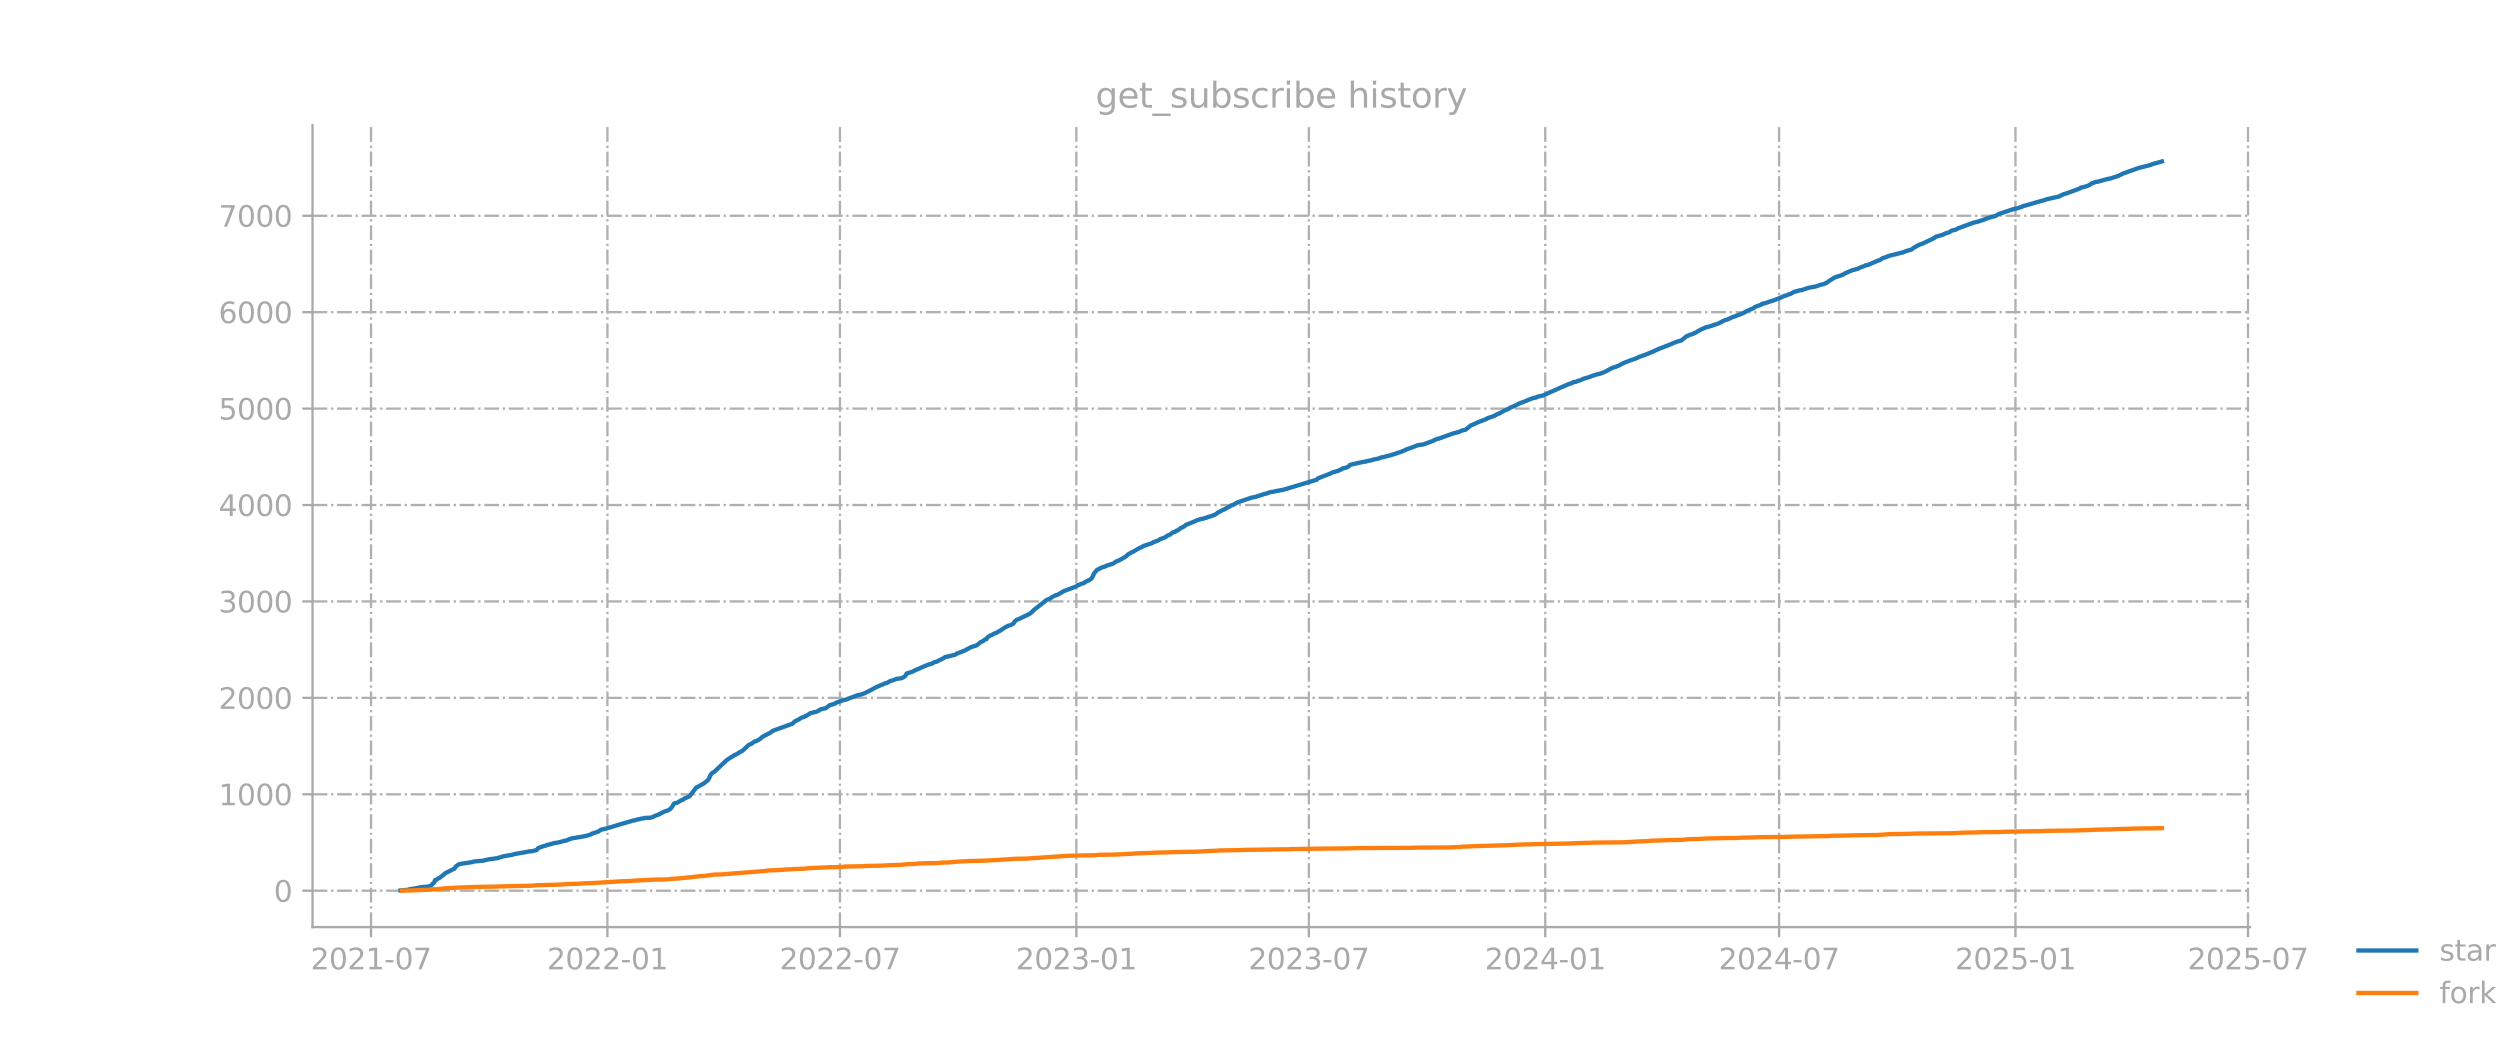 <?xml version="1.0" encoding="utf-8" standalone="no"?>
<!DOCTYPE svg PUBLIC "-//W3C//DTD SVG 1.1//EN"
  "http://www.w3.org/Graphics/SVG/1.1/DTD/svg11.dtd">
<svg xmlns:xlink="http://www.w3.org/1999/xlink" width="864pt" height="360pt" viewBox="0 0 864 360" xmlns="http://www.w3.org/2000/svg" version="1.1">
 <defs>
  <style type="text/css">*{stroke-linejoin: round; stroke-linecap: butt}</style>
 </defs>
 <g id="figure_1">
  <g id="patch_1">
   <path d="M 0 360 
L 864 360 
L 864 0 
L 0 0 
L 0 360 
z
" style="fill: none; opacity: 0"/>
  </g>
  <g id="axes_1">
   <g id="patch_2">
    <path d="M 108 320.4 
L 777.6 320.4 
L 777.6 43.2 
L 108 43.2 
L 108 320.4 
z
" style="fill: none; opacity: 0"/>
   </g>
   <g id="matplotlib.axis_1">
    <g id="xtick_1">
     <g id="line2d_1">
      <path d="M 128.224 320.4 
L 128.224 43.2 
" clip-path="url(#pc2d04440a8)" style="fill: none; stroke-dasharray: 5.12,1.28,0.8,1.28; stroke-dashoffset: 0; stroke: #b0b0b0; stroke-width: 0.8"/>
     </g>
     <g id="line2d_2">
      <defs>
       <path id="m25ae26ccc7" d="M 0 0 
L 0 3.5 
" style="stroke: #a9a9a9; stroke-width: 0.8"/>
      </defs>
      <g>
       <use xlink:href="#m25ae26ccc7" x="128.224" y="320.4" style="fill: #a9a9a9; stroke: #a9a9a9; stroke-width: 0.8"/>
      </g>
     </g>
     <g id="text_1">
      <!-- 2021-07 -->
      <g style="fill: #a9a9a9" transform="translate(107.333 334.998) scale(0.1 -0.1)">
       <defs>
        <path id="DejaVuSans-32" d="M 1228 531 
L 3431 531 
L 3431 0 
L 469 0 
L 469 531 
Q 828 903 1448 1529 
Q 2069 2156 2228 2338 
Q 2531 2678 2651 2914 
Q 2772 3150 2772 3378 
Q 2772 3750 2511 3984 
Q 2250 4219 1831 4219 
Q 1534 4219 1204 4116 
Q 875 4013 500 3803 
L 500 4441 
Q 881 4594 1212 4672 
Q 1544 4750 1819 4750 
Q 2544 4750 2975 4387 
Q 3406 4025 3406 3419 
Q 3406 3131 3298 2873 
Q 3191 2616 2906 2266 
Q 2828 2175 2409 1742 
Q 1991 1309 1228 531 
z
" transform="scale(0.016)"/>
        <path id="DejaVuSans-30" d="M 2034 4250 
Q 1547 4250 1301 3770 
Q 1056 3291 1056 2328 
Q 1056 1369 1301 889 
Q 1547 409 2034 409 
Q 2525 409 2770 889 
Q 3016 1369 3016 2328 
Q 3016 3291 2770 3770 
Q 2525 4250 2034 4250 
z
M 2034 4750 
Q 2819 4750 3233 4129 
Q 3647 3509 3647 2328 
Q 3647 1150 3233 529 
Q 2819 -91 2034 -91 
Q 1250 -91 836 529 
Q 422 1150 422 2328 
Q 422 3509 836 4129 
Q 1250 4750 2034 4750 
z
" transform="scale(0.016)"/>
        <path id="DejaVuSans-31" d="M 794 531 
L 1825 531 
L 1825 4091 
L 703 3866 
L 703 4441 
L 1819 4666 
L 2450 4666 
L 2450 531 
L 3481 531 
L 3481 0 
L 794 0 
L 794 531 
z
" transform="scale(0.016)"/>
        <path id="DejaVuSans-2d" d="M 313 2009 
L 1997 2009 
L 1997 1497 
L 313 1497 
L 313 2009 
z
" transform="scale(0.016)"/>
        <path id="DejaVuSans-37" d="M 525 4666 
L 3525 4666 
L 3525 4397 
L 1831 0 
L 1172 0 
L 2766 4134 
L 525 4134 
L 525 4666 
z
" transform="scale(0.016)"/>
       </defs>
       <use xlink:href="#DejaVuSans-32"/>
       <use xlink:href="#DejaVuSans-30" transform="translate(63.623 0)"/>
       <use xlink:href="#DejaVuSans-32" transform="translate(127.246 0)"/>
       <use xlink:href="#DejaVuSans-31" transform="translate(190.869 0)"/>
       <use xlink:href="#DejaVuSans-2d" transform="translate(254.492 0)"/>
       <use xlink:href="#DejaVuSans-30" transform="translate(290.576 0)"/>
       <use xlink:href="#DejaVuSans-37" transform="translate(354.199 0)"/>
      </g>
     </g>
    </g>
    <g id="xtick_2">
     <g id="line2d_3">
      <path d="M 209.921 320.4 
L 209.921 43.2 
" clip-path="url(#pc2d04440a8)" style="fill: none; stroke-dasharray: 5.12,1.28,0.8,1.28; stroke-dashoffset: 0; stroke: #b0b0b0; stroke-width: 0.8"/>
     </g>
     <g id="line2d_4">
      <g>
       <use xlink:href="#m25ae26ccc7" x="209.921" y="320.4" style="fill: #a9a9a9; stroke: #a9a9a9; stroke-width: 0.8"/>
      </g>
     </g>
     <g id="text_2">
      <!-- 2022-01 -->
      <g style="fill: #a9a9a9" transform="translate(189.029 334.998) scale(0.1 -0.1)">
       <use xlink:href="#DejaVuSans-32"/>
       <use xlink:href="#DejaVuSans-30" transform="translate(63.623 0)"/>
       <use xlink:href="#DejaVuSans-32" transform="translate(127.246 0)"/>
       <use xlink:href="#DejaVuSans-32" transform="translate(190.869 0)"/>
       <use xlink:href="#DejaVuSans-2d" transform="translate(254.492 0)"/>
       <use xlink:href="#DejaVuSans-30" transform="translate(290.576 0)"/>
       <use xlink:href="#DejaVuSans-31" transform="translate(354.199 0)"/>
      </g>
     </g>
    </g>
    <g id="xtick_3">
     <g id="line2d_5">
      <path d="M 290.285 320.4 
L 290.285 43.2 
" clip-path="url(#pc2d04440a8)" style="fill: none; stroke-dasharray: 5.12,1.28,0.8,1.28; stroke-dashoffset: 0; stroke: #b0b0b0; stroke-width: 0.8"/>
     </g>
     <g id="line2d_6">
      <g>
       <use xlink:href="#m25ae26ccc7" x="290.285" y="320.4" style="fill: #a9a9a9; stroke: #a9a9a9; stroke-width: 0.8"/>
      </g>
     </g>
     <g id="text_3">
      <!-- 2022-07 -->
      <g style="fill: #a9a9a9" transform="translate(269.394 334.998) scale(0.1 -0.1)">
       <use xlink:href="#DejaVuSans-32"/>
       <use xlink:href="#DejaVuSans-30" transform="translate(63.623 0)"/>
       <use xlink:href="#DejaVuSans-32" transform="translate(127.246 0)"/>
       <use xlink:href="#DejaVuSans-32" transform="translate(190.869 0)"/>
       <use xlink:href="#DejaVuSans-2d" transform="translate(254.492 0)"/>
       <use xlink:href="#DejaVuSans-30" transform="translate(290.576 0)"/>
       <use xlink:href="#DejaVuSans-37" transform="translate(354.199 0)"/>
      </g>
     </g>
    </g>
    <g id="xtick_4">
     <g id="line2d_7">
      <path d="M 371.982 320.4 
L 371.982 43.2 
" clip-path="url(#pc2d04440a8)" style="fill: none; stroke-dasharray: 5.12,1.28,0.8,1.28; stroke-dashoffset: 0; stroke: #b0b0b0; stroke-width: 0.8"/>
     </g>
     <g id="line2d_8">
      <g>
       <use xlink:href="#m25ae26ccc7" x="371.982" y="320.4" style="fill: #a9a9a9; stroke: #a9a9a9; stroke-width: 0.8"/>
      </g>
     </g>
     <g id="text_4">
      <!-- 2023-01 -->
      <g style="fill: #a9a9a9" transform="translate(351.09 334.998) scale(0.1 -0.1)">
       <defs>
        <path id="DejaVuSans-33" d="M 2597 2516 
Q 3050 2419 3304 2112 
Q 3559 1806 3559 1356 
Q 3559 666 3084 287 
Q 2609 -91 1734 -91 
Q 1441 -91 1130 -33 
Q 819 25 488 141 
L 488 750 
Q 750 597 1062 519 
Q 1375 441 1716 441 
Q 2309 441 2620 675 
Q 2931 909 2931 1356 
Q 2931 1769 2642 2001 
Q 2353 2234 1838 2234 
L 1294 2234 
L 1294 2753 
L 1863 2753 
Q 2328 2753 2575 2939 
Q 2822 3125 2822 3475 
Q 2822 3834 2567 4026 
Q 2313 4219 1838 4219 
Q 1578 4219 1281 4162 
Q 984 4106 628 3988 
L 628 4550 
Q 988 4650 1302 4700 
Q 1616 4750 1894 4750 
Q 2613 4750 3031 4423 
Q 3450 4097 3450 3541 
Q 3450 3153 3228 2886 
Q 3006 2619 2597 2516 
z
" transform="scale(0.016)"/>
       </defs>
       <use xlink:href="#DejaVuSans-32"/>
       <use xlink:href="#DejaVuSans-30" transform="translate(63.623 0)"/>
       <use xlink:href="#DejaVuSans-32" transform="translate(127.246 0)"/>
       <use xlink:href="#DejaVuSans-33" transform="translate(190.869 0)"/>
       <use xlink:href="#DejaVuSans-2d" transform="translate(254.492 0)"/>
       <use xlink:href="#DejaVuSans-30" transform="translate(290.576 0)"/>
       <use xlink:href="#DejaVuSans-31" transform="translate(354.199 0)"/>
      </g>
     </g>
    </g>
    <g id="xtick_5">
     <g id="line2d_9">
      <path d="M 452.346 320.4 
L 452.346 43.2 
" clip-path="url(#pc2d04440a8)" style="fill: none; stroke-dasharray: 5.12,1.28,0.8,1.28; stroke-dashoffset: 0; stroke: #b0b0b0; stroke-width: 0.8"/>
     </g>
     <g id="line2d_10">
      <g>
       <use xlink:href="#m25ae26ccc7" x="452.346" y="320.4" style="fill: #a9a9a9; stroke: #a9a9a9; stroke-width: 0.8"/>
      </g>
     </g>
     <g id="text_5">
      <!-- 2023-07 -->
      <g style="fill: #a9a9a9" transform="translate(431.455 334.998) scale(0.1 -0.1)">
       <use xlink:href="#DejaVuSans-32"/>
       <use xlink:href="#DejaVuSans-30" transform="translate(63.623 0)"/>
       <use xlink:href="#DejaVuSans-32" transform="translate(127.246 0)"/>
       <use xlink:href="#DejaVuSans-33" transform="translate(190.869 0)"/>
       <use xlink:href="#DejaVuSans-2d" transform="translate(254.492 0)"/>
       <use xlink:href="#DejaVuSans-30" transform="translate(290.576 0)"/>
       <use xlink:href="#DejaVuSans-37" transform="translate(354.199 0)"/>
      </g>
     </g>
    </g>
    <g id="xtick_6">
     <g id="line2d_11">
      <path d="M 534.042 320.4 
L 534.042 43.2 
" clip-path="url(#pc2d04440a8)" style="fill: none; stroke-dasharray: 5.12,1.28,0.8,1.28; stroke-dashoffset: 0; stroke: #b0b0b0; stroke-width: 0.8"/>
     </g>
     <g id="line2d_12">
      <g>
       <use xlink:href="#m25ae26ccc7" x="534.042" y="320.4" style="fill: #a9a9a9; stroke: #a9a9a9; stroke-width: 0.8"/>
      </g>
     </g>
     <g id="text_6">
      <!-- 2024-01 -->
      <g style="fill: #a9a9a9" transform="translate(513.151 334.998) scale(0.1 -0.1)">
       <defs>
        <path id="DejaVuSans-34" d="M 2419 4116 
L 825 1625 
L 2419 1625 
L 2419 4116 
z
M 2253 4666 
L 3047 4666 
L 3047 1625 
L 3713 1625 
L 3713 1100 
L 3047 1100 
L 3047 0 
L 2419 0 
L 2419 1100 
L 313 1100 
L 313 1709 
L 2253 4666 
z
" transform="scale(0.016)"/>
       </defs>
       <use xlink:href="#DejaVuSans-32"/>
       <use xlink:href="#DejaVuSans-30" transform="translate(63.623 0)"/>
       <use xlink:href="#DejaVuSans-32" transform="translate(127.246 0)"/>
       <use xlink:href="#DejaVuSans-34" transform="translate(190.869 0)"/>
       <use xlink:href="#DejaVuSans-2d" transform="translate(254.492 0)"/>
       <use xlink:href="#DejaVuSans-30" transform="translate(290.576 0)"/>
       <use xlink:href="#DejaVuSans-31" transform="translate(354.199 0)"/>
      </g>
     </g>
    </g>
    <g id="xtick_7">
     <g id="line2d_13">
      <path d="M 614.851 320.4 
L 614.851 43.2 
" clip-path="url(#pc2d04440a8)" style="fill: none; stroke-dasharray: 5.12,1.28,0.8,1.28; stroke-dashoffset: 0; stroke: #b0b0b0; stroke-width: 0.8"/>
     </g>
     <g id="line2d_14">
      <g>
       <use xlink:href="#m25ae26ccc7" x="614.851" y="320.4" style="fill: #a9a9a9; stroke: #a9a9a9; stroke-width: 0.8"/>
      </g>
     </g>
     <g id="text_7">
      <!-- 2024-07 -->
      <g style="fill: #a9a9a9" transform="translate(593.96 334.998) scale(0.1 -0.1)">
       <use xlink:href="#DejaVuSans-32"/>
       <use xlink:href="#DejaVuSans-30" transform="translate(63.623 0)"/>
       <use xlink:href="#DejaVuSans-32" transform="translate(127.246 0)"/>
       <use xlink:href="#DejaVuSans-34" transform="translate(190.869 0)"/>
       <use xlink:href="#DejaVuSans-2d" transform="translate(254.492 0)"/>
       <use xlink:href="#DejaVuSans-30" transform="translate(290.576 0)"/>
       <use xlink:href="#DejaVuSans-37" transform="translate(354.199 0)"/>
      </g>
     </g>
    </g>
    <g id="xtick_8">
     <g id="line2d_15">
      <path d="M 696.547 320.4 
L 696.547 43.2 
" clip-path="url(#pc2d04440a8)" style="fill: none; stroke-dasharray: 5.12,1.28,0.8,1.28; stroke-dashoffset: 0; stroke: #b0b0b0; stroke-width: 0.8"/>
     </g>
     <g id="line2d_16">
      <g>
       <use xlink:href="#m25ae26ccc7" x="696.547" y="320.4" style="fill: #a9a9a9; stroke: #a9a9a9; stroke-width: 0.8"/>
      </g>
     </g>
     <g id="text_8">
      <!-- 2025-01 -->
      <g style="fill: #a9a9a9" transform="translate(675.656 334.998) scale(0.1 -0.1)">
       <defs>
        <path id="DejaVuSans-35" d="M 691 4666 
L 3169 4666 
L 3169 4134 
L 1269 4134 
L 1269 2991 
Q 1406 3038 1543 3061 
Q 1681 3084 1819 3084 
Q 2600 3084 3056 2656 
Q 3513 2228 3513 1497 
Q 3513 744 3044 326 
Q 2575 -91 1722 -91 
Q 1428 -91 1123 -41 
Q 819 9 494 109 
L 494 744 
Q 775 591 1075 516 
Q 1375 441 1709 441 
Q 2250 441 2565 725 
Q 2881 1009 2881 1497 
Q 2881 1984 2565 2268 
Q 2250 2553 1709 2553 
Q 1456 2553 1204 2497 
Q 953 2441 691 2322 
L 691 4666 
z
" transform="scale(0.016)"/>
       </defs>
       <use xlink:href="#DejaVuSans-32"/>
       <use xlink:href="#DejaVuSans-30" transform="translate(63.623 0)"/>
       <use xlink:href="#DejaVuSans-32" transform="translate(127.246 0)"/>
       <use xlink:href="#DejaVuSans-35" transform="translate(190.869 0)"/>
       <use xlink:href="#DejaVuSans-2d" transform="translate(254.492 0)"/>
       <use xlink:href="#DejaVuSans-30" transform="translate(290.576 0)"/>
       <use xlink:href="#DejaVuSans-31" transform="translate(354.199 0)"/>
      </g>
     </g>
    </g>
    <g id="xtick_9">
     <g id="line2d_17">
      <path d="M 776.912 320.4 
L 776.912 43.2 
" clip-path="url(#pc2d04440a8)" style="fill: none; stroke-dasharray: 5.12,1.28,0.8,1.28; stroke-dashoffset: 0; stroke: #b0b0b0; stroke-width: 0.8"/>
     </g>
     <g id="line2d_18">
      <g>
       <use xlink:href="#m25ae26ccc7" x="776.912" y="320.4" style="fill: #a9a9a9; stroke: #a9a9a9; stroke-width: 0.8"/>
      </g>
     </g>
     <g id="text_9">
      <!-- 2025-07 -->
      <g style="fill: #a9a9a9" transform="translate(756.02 334.998) scale(0.1 -0.1)">
       <use xlink:href="#DejaVuSans-32"/>
       <use xlink:href="#DejaVuSans-30" transform="translate(63.623 0)"/>
       <use xlink:href="#DejaVuSans-32" transform="translate(127.246 0)"/>
       <use xlink:href="#DejaVuSans-35" transform="translate(190.869 0)"/>
       <use xlink:href="#DejaVuSans-2d" transform="translate(254.492 0)"/>
       <use xlink:href="#DejaVuSans-30" transform="translate(290.576 0)"/>
       <use xlink:href="#DejaVuSans-37" transform="translate(354.199 0)"/>
      </g>
     </g>
    </g>
   </g>
   <g id="matplotlib.axis_2">
    <g id="ytick_1">
     <g id="line2d_19">
      <path d="M 108 307.833 
L 777.6 307.833 
" clip-path="url(#pc2d04440a8)" style="fill: none; stroke-dasharray: 5.12,1.28,0.8,1.28; stroke-dashoffset: 0; stroke: #b0b0b0; stroke-width: 0.8"/>
     </g>
     <g id="line2d_20">
      <defs>
       <path id="mbb754e2140" d="M 0 0 
L -3.5 0 
" style="stroke: #a9a9a9; stroke-width: 0.8"/>
      </defs>
      <g>
       <use xlink:href="#mbb754e2140" x="108" y="307.833" style="fill: #a9a9a9; stroke: #a9a9a9; stroke-width: 0.8"/>
      </g>
     </g>
     <g id="text_10">
      <!-- 0 -->
      <g style="fill: #a9a9a9" transform="translate(94.638 311.633) scale(0.1 -0.1)">
       <use xlink:href="#DejaVuSans-30"/>
      </g>
     </g>
    </g>
    <g id="ytick_2">
     <g id="line2d_21">
      <path d="M 108 274.509 
L 777.6 274.509 
" clip-path="url(#pc2d04440a8)" style="fill: none; stroke-dasharray: 5.12,1.28,0.8,1.28; stroke-dashoffset: 0; stroke: #b0b0b0; stroke-width: 0.8"/>
     </g>
     <g id="line2d_22">
      <g>
       <use xlink:href="#mbb754e2140" x="108" y="274.509" style="fill: #a9a9a9; stroke: #a9a9a9; stroke-width: 0.8"/>
      </g>
     </g>
     <g id="text_11">
      <!-- 1000 -->
      <g style="fill: #a9a9a9" transform="translate(75.55 278.308) scale(0.1 -0.1)">
       <use xlink:href="#DejaVuSans-31"/>
       <use xlink:href="#DejaVuSans-30" transform="translate(63.623 0)"/>
       <use xlink:href="#DejaVuSans-30" transform="translate(127.246 0)"/>
       <use xlink:href="#DejaVuSans-30" transform="translate(190.869 0)"/>
      </g>
     </g>
    </g>
    <g id="ytick_3">
     <g id="line2d_23">
      <path d="M 108 241.184 
L 777.6 241.184 
" clip-path="url(#pc2d04440a8)" style="fill: none; stroke-dasharray: 5.12,1.28,0.8,1.28; stroke-dashoffset: 0; stroke: #b0b0b0; stroke-width: 0.8"/>
     </g>
     <g id="line2d_24">
      <g>
       <use xlink:href="#mbb754e2140" x="108" y="241.184" style="fill: #a9a9a9; stroke: #a9a9a9; stroke-width: 0.8"/>
      </g>
     </g>
     <g id="text_12">
      <!-- 2000 -->
      <g style="fill: #a9a9a9" transform="translate(75.55 244.984) scale(0.1 -0.1)">
       <use xlink:href="#DejaVuSans-32"/>
       <use xlink:href="#DejaVuSans-30" transform="translate(63.623 0)"/>
       <use xlink:href="#DejaVuSans-30" transform="translate(127.246 0)"/>
       <use xlink:href="#DejaVuSans-30" transform="translate(190.869 0)"/>
      </g>
     </g>
    </g>
    <g id="ytick_4">
     <g id="line2d_25">
      <path d="M 108 207.86 
L 777.6 207.86 
" clip-path="url(#pc2d04440a8)" style="fill: none; stroke-dasharray: 5.12,1.28,0.8,1.28; stroke-dashoffset: 0; stroke: #b0b0b0; stroke-width: 0.8"/>
     </g>
     <g id="line2d_26">
      <g>
       <use xlink:href="#mbb754e2140" x="108" y="207.86" style="fill: #a9a9a9; stroke: #a9a9a9; stroke-width: 0.8"/>
      </g>
     </g>
     <g id="text_13">
      <!-- 3000 -->
      <g style="fill: #a9a9a9" transform="translate(75.55 211.659) scale(0.1 -0.1)">
       <use xlink:href="#DejaVuSans-33"/>
       <use xlink:href="#DejaVuSans-30" transform="translate(63.623 0)"/>
       <use xlink:href="#DejaVuSans-30" transform="translate(127.246 0)"/>
       <use xlink:href="#DejaVuSans-30" transform="translate(190.869 0)"/>
      </g>
     </g>
    </g>
    <g id="ytick_5">
     <g id="line2d_27">
      <path d="M 108 174.535 
L 777.6 174.535 
" clip-path="url(#pc2d04440a8)" style="fill: none; stroke-dasharray: 5.12,1.28,0.8,1.28; stroke-dashoffset: 0; stroke: #b0b0b0; stroke-width: 0.8"/>
     </g>
     <g id="line2d_28">
      <g>
       <use xlink:href="#mbb754e2140" x="108" y="174.535" style="fill: #a9a9a9; stroke: #a9a9a9; stroke-width: 0.8"/>
      </g>
     </g>
     <g id="text_14">
      <!-- 4000 -->
      <g style="fill: #a9a9a9" transform="translate(75.55 178.334) scale(0.1 -0.1)">
       <use xlink:href="#DejaVuSans-34"/>
       <use xlink:href="#DejaVuSans-30" transform="translate(63.623 0)"/>
       <use xlink:href="#DejaVuSans-30" transform="translate(127.246 0)"/>
       <use xlink:href="#DejaVuSans-30" transform="translate(190.869 0)"/>
      </g>
     </g>
    </g>
    <g id="ytick_6">
     <g id="line2d_29">
      <path d="M 108 141.211 
L 777.6 141.211 
" clip-path="url(#pc2d04440a8)" style="fill: none; stroke-dasharray: 5.12,1.28,0.8,1.28; stroke-dashoffset: 0; stroke: #b0b0b0; stroke-width: 0.8"/>
     </g>
     <g id="line2d_30">
      <g>
       <use xlink:href="#mbb754e2140" x="108" y="141.211" style="fill: #a9a9a9; stroke: #a9a9a9; stroke-width: 0.8"/>
      </g>
     </g>
     <g id="text_15">
      <!-- 5000 -->
      <g style="fill: #a9a9a9" transform="translate(75.55 145.01) scale(0.1 -0.1)">
       <use xlink:href="#DejaVuSans-35"/>
       <use xlink:href="#DejaVuSans-30" transform="translate(63.623 0)"/>
       <use xlink:href="#DejaVuSans-30" transform="translate(127.246 0)"/>
       <use xlink:href="#DejaVuSans-30" transform="translate(190.869 0)"/>
      </g>
     </g>
    </g>
    <g id="ytick_7">
     <g id="line2d_31">
      <path d="M 108 107.886 
L 777.6 107.886 
" clip-path="url(#pc2d04440a8)" style="fill: none; stroke-dasharray: 5.12,1.28,0.8,1.28; stroke-dashoffset: 0; stroke: #b0b0b0; stroke-width: 0.8"/>
     </g>
     <g id="line2d_32">
      <g>
       <use xlink:href="#mbb754e2140" x="108" y="107.886" style="fill: #a9a9a9; stroke: #a9a9a9; stroke-width: 0.8"/>
      </g>
     </g>
     <g id="text_16">
      <!-- 6000 -->
      <g style="fill: #a9a9a9" transform="translate(75.55 111.685) scale(0.1 -0.1)">
       <defs>
        <path id="DejaVuSans-36" d="M 2113 2584 
Q 1688 2584 1439 2293 
Q 1191 2003 1191 1497 
Q 1191 994 1439 701 
Q 1688 409 2113 409 
Q 2538 409 2786 701 
Q 3034 994 3034 1497 
Q 3034 2003 2786 2293 
Q 2538 2584 2113 2584 
z
M 3366 4563 
L 3366 3988 
Q 3128 4100 2886 4159 
Q 2644 4219 2406 4219 
Q 1781 4219 1451 3797 
Q 1122 3375 1075 2522 
Q 1259 2794 1537 2939 
Q 1816 3084 2150 3084 
Q 2853 3084 3261 2657 
Q 3669 2231 3669 1497 
Q 3669 778 3244 343 
Q 2819 -91 2113 -91 
Q 1303 -91 875 529 
Q 447 1150 447 2328 
Q 447 3434 972 4092 
Q 1497 4750 2381 4750 
Q 2619 4750 2861 4703 
Q 3103 4656 3366 4563 
z
" transform="scale(0.016)"/>
       </defs>
       <use xlink:href="#DejaVuSans-36"/>
       <use xlink:href="#DejaVuSans-30" transform="translate(63.623 0)"/>
       <use xlink:href="#DejaVuSans-30" transform="translate(127.246 0)"/>
       <use xlink:href="#DejaVuSans-30" transform="translate(190.869 0)"/>
      </g>
     </g>
    </g>
    <g id="ytick_8">
     <g id="line2d_33">
      <path d="M 108 74.562 
L 777.6 74.562 
" clip-path="url(#pc2d04440a8)" style="fill: none; stroke-dasharray: 5.12,1.28,0.8,1.28; stroke-dashoffset: 0; stroke: #b0b0b0; stroke-width: 0.8"/>
     </g>
     <g id="line2d_34">
      <g>
       <use xlink:href="#mbb754e2140" x="108" y="74.562" style="fill: #a9a9a9; stroke: #a9a9a9; stroke-width: 0.8"/>
      </g>
     </g>
     <g id="text_17">
      <!-- 7000 -->
      <g style="fill: #a9a9a9" transform="translate(75.55 78.361) scale(0.1 -0.1)">
       <use xlink:href="#DejaVuSans-37"/>
       <use xlink:href="#DejaVuSans-30" transform="translate(63.623 0)"/>
       <use xlink:href="#DejaVuSans-30" transform="translate(127.246 0)"/>
       <use xlink:href="#DejaVuSans-30" transform="translate(190.869 0)"/>
      </g>
     </g>
    </g>
   </g>
   <g id="line2d_35">
    <path d="M 138.436 307.733 
L 141.1 307.5 
L 141.544 307.3 
L 143.32 307.067 
L 145.096 306.7 
L 145.984 306.567 
L 148.204 306.367 
L 149.092 306 
L 149.536 305.401 
L 149.98 305.101 
L 150.424 304.101 
L 150.868 304.034 
L 151.312 303.668 
L 152.2 303.201 
L 153.976 301.735 
L 155.752 300.835 
L 157.084 300.202 
L 157.528 299.469 
L 158.416 298.802 
L 158.86 298.602 
L 163.3 297.936 
L 163.744 297.736 
L 166.853 297.469 
L 168.629 297.036 
L 172.181 296.536 
L 172.625 296.303 
L 173.069 296.236 
L 173.957 295.936 
L 177.065 295.403 
L 177.953 295.137 
L 181.949 294.437 
L 182.837 294.237 
L 183.725 294.204 
L 185.501 293.77 
L 185.945 293.137 
L 187.277 292.604 
L 188.609 292.237 
L 189.053 292.004 
L 189.941 291.838 
L 191.717 291.304 
L 192.605 291.238 
L 193.493 291.004 
L 195.269 290.538 
L 195.713 290.505 
L 196.601 290.071 
L 197.045 290.005 
L 197.489 289.771 
L 202.373 288.938 
L 204.149 288.405 
L 204.593 288.105 
L 206.813 287.372 
L 207.701 286.739 
L 209.033 286.472 
L 218.801 283.573 
L 219.245 283.54 
L 220.577 283.14 
L 221.021 283.14 
L 221.465 282.94 
L 222.353 282.84 
L 222.797 282.673 
L 224.573 282.607 
L 225.461 282.44 
L 226.349 281.973 
L 227.681 281.474 
L 228.569 281.007 
L 229.457 280.541 
L 230.345 280.241 
L 230.789 280.107 
L 231.677 279.541 
L 232.121 279.041 
L 233.009 277.641 
L 233.453 277.508 
L 233.897 277.508 
L 235.229 276.708 
L 235.673 276.475 
L 236.117 276.375 
L 236.561 275.942 
L 237.449 275.575 
L 238.337 275.142 
L 240.557 272.243 
L 243.221 270.776 
L 244.109 270.043 
L 244.553 269.743 
L 244.997 269.11 
L 245.441 268.077 
L 245.885 267.377 
L 246.329 267.011 
L 246.773 266.811 
L 250.325 263.478 
L 251.213 262.645 
L 253.877 260.946 
L 254.321 260.779 
L 256.097 259.713 
L 256.541 259.513 
L 258.761 257.447 
L 259.649 257.08 
L 260.537 256.447 
L 260.981 256.18 
L 261.425 256.114 
L 262.757 255.347 
L 263.201 254.847 
L 265.421 253.614 
L 265.865 253.448 
L 267.197 252.515 
L 273.857 250.115 
L 274.745 249.282 
L 276.077 248.616 
L 276.965 248.049 
L 277.853 247.783 
L 278.297 247.483 
L 278.741 247.349 
L 280.073 246.45 
L 282.293 245.95 
L 283.625 245.15 
L 284.957 244.85 
L 285.401 244.75 
L 286.733 243.717 
L 288.509 243.217 
L 288.953 242.851 
L 291.617 241.917 
L 292.505 241.751 
L 293.393 241.384 
L 296.501 240.218 
L 297.389 240.085 
L 298.721 239.618 
L 300.941 238.518 
L 302.717 237.519 
L 306.269 236.019 
L 306.713 235.952 
L 307.601 235.386 
L 308.489 235.153 
L 309.821 234.619 
L 311.597 234.386 
L 312.485 233.92 
L 312.929 233.52 
L 313.373 232.72 
L 315.149 232.22 
L 316.481 231.52 
L 317.369 231.22 
L 318.257 230.754 
L 320.921 229.654 
L 321.809 229.454 
L 322.697 228.988 
L 323.141 228.788 
L 323.585 228.721 
L 325.805 227.621 
L 326.693 227.055 
L 328.025 226.788 
L 330.245 226.222 
L 330.689 225.855 
L 331.577 225.555 
L 333.797 224.655 
L 334.241 224.322 
L 334.685 224.155 
L 335.573 223.656 
L 337.349 223.089 
L 338.237 222.523 
L 338.681 222.056 
L 339.125 221.789 
L 339.569 221.689 
L 340.457 220.956 
L 340.901 220.89 
L 341.345 220.157 
L 341.789 219.957 
L 342.233 219.59 
L 342.677 219.523 
L 343.565 218.957 
L 344.453 218.657 
L 344.897 218.324 
L 345.341 218.157 
L 347.117 216.957 
L 348.449 216.258 
L 349.337 216.024 
L 350.226 215.524 
L 350.67 214.758 
L 351.558 214.091 
L 352.002 213.991 
L 354.666 212.692 
L 355.554 212.325 
L 356.442 211.692 
L 357.33 210.792 
L 361.326 207.66 
L 361.77 207.293 
L 362.658 206.993 
L 363.546 206.393 
L 364.878 205.694 
L 365.322 205.627 
L 366.654 204.894 
L 367.542 204.327 
L 371.982 202.661 
L 372.426 202.295 
L 374.202 201.595 
L 374.646 201.461 
L 375.534 200.862 
L 376.422 200.495 
L 377.31 199.862 
L 378.198 198.062 
L 379.086 196.996 
L 380.418 196.296 
L 381.306 195.93 
L 381.75 195.863 
L 382.194 195.596 
L 384.414 194.863 
L 384.858 194.663 
L 385.746 194.063 
L 387.078 193.497 
L 387.966 192.997 
L 388.854 192.464 
L 389.298 192.164 
L 389.742 191.664 
L 391.074 190.898 
L 391.518 190.731 
L 392.406 190.198 
L 394.182 189.198 
L 394.626 189.098 
L 395.07 188.732 
L 398.178 187.698 
L 398.622 187.365 
L 399.51 187.099 
L 400.398 186.732 
L 400.842 186.365 
L 402.618 185.732 
L 403.506 185.099 
L 404.394 184.733 
L 405.282 184.033 
L 406.17 183.766 
L 406.614 183.366 
L 407.058 183.3 
L 407.946 182.6 
L 408.834 182.133 
L 409.278 181.933 
L 409.722 181.467 
L 412.83 180.2 
L 413.718 179.801 
L 415.05 179.367 
L 415.938 179.234 
L 416.382 179.034 
L 416.826 178.967 
L 417.714 178.568 
L 418.158 178.534 
L 419.934 177.868 
L 421.266 176.901 
L 421.71 176.735 
L 422.598 176.235 
L 423.042 176.102 
L 425.706 174.602 
L 426.15 174.502 
L 427.482 173.702 
L 428.814 173.236 
L 429.702 172.936 
L 431.478 172.336 
L 432.366 172.036 
L 434.142 171.669 
L 434.586 171.469 
L 435.474 171.236 
L 435.918 171.036 
L 436.362 170.97 
L 436.806 170.736 
L 437.694 170.57 
L 439.026 170.07 
L 439.914 169.97 
L 441.246 169.67 
L 443.466 169.27 
L 455.01 165.804 
L 455.454 165.338 
L 456.342 164.971 
L 459.894 163.605 
L 460.338 163.338 
L 461.67 162.938 
L 462.558 162.705 
L 463.002 162.405 
L 463.446 162.305 
L 463.89 161.905 
L 465.222 161.639 
L 466.11 161.205 
L 466.554 160.672 
L 468.33 160.239 
L 471.438 159.573 
L 471.882 159.573 
L 472.326 159.373 
L 474.102 159.039 
L 474.546 158.839 
L 476.322 158.506 
L 477.21 158.14 
L 478.098 157.973 
L 480.318 157.406 
L 482.094 156.84 
L 482.538 156.74 
L 482.982 156.507 
L 483.87 156.273 
L 484.758 155.907 
L 485.646 155.574 
L 486.09 155.274 
L 486.978 155.007 
L 490.086 153.841 
L 491.862 153.607 
L 495.414 152.308 
L 495.858 151.975 
L 496.302 151.875 
L 496.746 151.641 
L 497.19 151.608 
L 502.074 149.842 
L 504.294 149.242 
L 505.182 148.809 
L 506.514 148.509 
L 508.29 147.043 
L 510.066 146.276 
L 510.954 145.876 
L 513.618 144.843 
L 514.062 144.543 
L 516.282 143.81 
L 517.614 143.044 
L 518.058 142.944 
L 519.834 141.944 
L 521.61 141.144 
L 522.054 140.811 
L 522.942 140.511 
L 525.162 139.378 
L 526.494 138.911 
L 528.27 138.178 
L 529.602 137.678 
L 530.046 137.512 
L 530.934 137.378 
L 531.378 137.078 
L 533.154 136.712 
L 534.042 136.345 
L 535.818 135.512 
L 542.035 132.78 
L 543.367 132.346 
L 543.811 132.046 
L 544.699 131.947 
L 545.143 131.647 
L 546.031 131.48 
L 546.919 131.047 
L 547.363 130.847 
L 548.251 130.614 
L 549.139 130.347 
L 550.471 129.847 
L 551.803 129.414 
L 553.135 129.114 
L 554.911 128.381 
L 555.799 127.881 
L 557.575 126.981 
L 558.463 126.781 
L 558.907 126.515 
L 559.351 126.415 
L 560.683 125.648 
L 561.571 125.282 
L 563.347 124.582 
L 565.567 123.815 
L 566.455 123.349 
L 568.675 122.582 
L 571.339 121.483 
L 573.115 120.65 
L 577.555 118.917 
L 578.443 118.483 
L 578.887 118.383 
L 579.331 118.15 
L 581.107 117.65 
L 582.883 116.184 
L 583.327 116.051 
L 583.771 115.784 
L 585.103 115.418 
L 585.547 115.084 
L 585.991 114.984 
L 586.879 114.418 
L 588.211 113.718 
L 589.099 113.351 
L 589.543 113.118 
L 590.875 112.818 
L 593.095 112.052 
L 593.983 111.752 
L 595.315 111.052 
L 596.203 110.619 
L 597.091 110.386 
L 598.423 109.752 
L 602.419 108.253 
L 603.751 107.42 
L 604.195 107.32 
L 605.083 106.886 
L 605.971 106.553 
L 606.415 106.153 
L 607.303 105.787 
L 608.635 105.32 
L 609.079 104.954 
L 609.523 104.92 
L 610.411 104.654 
L 611.299 104.354 
L 611.743 104.154 
L 612.187 104.087 
L 613.519 103.587 
L 614.851 103.087 
L 616.627 102.288 
L 617.515 102.054 
L 617.959 101.788 
L 618.847 101.555 
L 620.179 100.788 
L 620.623 100.755 
L 621.955 100.322 
L 622.843 100.255 
L 623.287 100.022 
L 624.175 99.788 
L 624.619 99.555 
L 626.839 99.122 
L 627.727 98.955 
L 629.059 98.455 
L 630.391 98.155 
L 631.723 97.456 
L 632.167 97.056 
L 633.499 96.256 
L 633.943 95.923 
L 635.275 95.49 
L 636.163 95.223 
L 636.607 94.99 
L 637.051 94.89 
L 637.495 94.523 
L 640.159 93.39 
L 641.935 92.924 
L 642.823 92.524 
L 643.267 92.29 
L 644.155 92.024 
L 644.599 91.757 
L 645.487 91.591 
L 649.039 90.058 
L 649.483 89.991 
L 650.815 89.125 
L 651.259 89.058 
L 653.035 88.358 
L 654.811 87.925 
L 655.255 87.858 
L 655.699 87.658 
L 656.143 87.625 
L 657.031 87.325 
L 657.475 87.292 
L 658.807 86.758 
L 660.583 86.259 
L 661.471 85.592 
L 663.247 84.592 
L 664.579 84.126 
L 668.131 82.426 
L 668.575 82.193 
L 669.019 81.793 
L 671.239 81.193 
L 672.571 80.593 
L 673.459 80.36 
L 673.903 80.127 
L 674.347 79.76 
L 676.123 79.294 
L 676.567 78.961 
L 682.339 76.861 
L 683.227 76.694 
L 685.447 75.995 
L 686.335 75.628 
L 687.223 75.295 
L 688.111 75.062 
L 688.555 74.862 
L 688.999 74.862 
L 689.887 74.495 
L 690.775 73.962 
L 693.883 72.929 
L 695.659 72.329 
L 696.991 72.029 
L 698.323 71.596 
L 698.767 71.496 
L 699.211 71.196 
L 700.099 70.996 
L 705.871 69.33 
L 706.315 69.263 
L 707.203 68.897 
L 711.643 67.897 
L 712.975 67.197 
L 714.307 66.797 
L 718.747 65.164 
L 719.191 64.831 
L 720.523 64.531 
L 721.411 64.264 
L 722.3 63.831 
L 722.744 63.431 
L 723.632 63.165 
L 724.076 62.898 
L 724.964 62.798 
L 728.072 61.932 
L 729.404 61.665 
L 732.068 60.799 
L 733.844 59.932 
L 739.172 58.033 
L 743.168 57.033 
L 744.056 56.666 
L 747.164 55.8 
L 747.164 55.8 
" clip-path="url(#pc2d04440a8)" style="fill: none; stroke: #1f77b4; stroke-width: 1.5; stroke-linecap: square"/>
   </g>
   <g id="line2d_36">
    <path d="M 138.88 307.8 
L 142.876 307.7 
L 146.428 307.533 
L 148.204 307.533 
L 148.648 307.4 
L 150.868 307.3 
L 153.532 307 
L 156.196 306.9 
L 157.084 306.8 
L 160.192 306.667 
L 163.3 306.567 
L 165.521 306.5 
L 171.293 306.4 
L 173.513 306.334 
L 177.509 306.234 
L 179.285 306.2 
L 183.725 306.1 
L 185.501 305.934 
L 187.277 305.901 
L 189.941 305.801 
L 191.717 305.767 
L 193.937 305.701 
L 195.713 305.534 
L 199.709 305.434 
L 200.597 305.367 
L 202.373 305.267 
L 205.037 305.167 
L 206.813 305.067 
L 214.805 304.568 
L 217.913 304.468 
L 219.245 304.334 
L 221.465 304.234 
L 225.905 304.001 
L 230.345 303.934 
L 232.121 303.734 
L 233.897 303.634 
L 238.781 303.168 
L 241.889 302.801 
L 243.221 302.735 
L 246.773 302.268 
L 249.437 302.201 
L 250.769 302.068 
L 252.101 301.968 
L 264.533 301.002 
L 265.421 300.835 
L 268.085 300.735 
L 275.189 300.302 
L 278.297 300.202 
L 280.073 300.002 
L 282.293 299.902 
L 284.957 299.802 
L 287.177 299.702 
L 288.953 299.669 
L 291.173 299.602 
L 292.061 299.469 
L 298.277 299.369 
L 299.165 299.269 
L 304.493 299.169 
L 308.489 298.969 
L 311.597 298.869 
L 313.373 298.669 
L 316.481 298.569 
L 317.369 298.402 
L 319.589 298.336 
L 324.029 298.269 
L 325.805 298.103 
L 327.581 298.069 
L 328.913 297.969 
L 330.689 297.803 
L 335.129 297.569 
L 339.569 297.469 
L 343.565 297.269 
L 344.897 297.236 
L 345.785 297.103 
L 348.005 297.003 
L 348.893 296.936 
L 349.781 296.87 
L 350.67 296.803 
L 354.666 296.736 
L 355.998 296.636 
L 367.986 295.836 
L 370.206 295.737 
L 372.426 295.67 
L 378.642 295.57 
L 379.53 295.437 
L 385.746 295.337 
L 390.186 295.103 
L 391.074 295.07 
L 391.962 294.97 
L 394.182 294.87 
L 396.402 294.803 
L 398.622 294.703 
L 400.842 294.637 
L 404.838 294.537 
L 407.502 294.437 
L 413.718 294.337 
L 418.602 294.07 
L 420.378 294.004 
L 421.71 293.904 
L 427.926 293.804 
L 430.59 293.704 
L 438.582 293.604 
L 440.358 293.57 
L 445.686 293.504 
L 446.574 293.437 
L 452.79 293.337 
L 454.566 293.304 
L 466.11 293.204 
L 468.774 293.104 
L 487.422 293.004 
L 489.642 292.937 
L 501.186 292.871 
L 502.074 292.804 
L 504.294 292.737 
L 505.626 292.604 
L 508.29 292.504 
L 511.398 292.371 
L 515.394 292.271 
L 517.614 292.204 
L 520.722 292.104 
L 524.274 291.938 
L 526.494 291.838 
L 528.27 291.804 
L 532.266 291.704 
L 534.042 291.671 
L 539.815 291.571 
L 541.591 291.538 
L 543.811 291.438 
L 546.475 291.338 
L 549.583 291.271 
L 550.471 291.204 
L 561.127 291.104 
L 566.899 290.771 
L 569.119 290.705 
L 570.007 290.605 
L 570.895 290.538 
L 574.447 290.438 
L 577.111 290.338 
L 581.551 290.238 
L 583.771 290.005 
L 588.211 289.905 
L 589.099 289.805 
L 593.539 289.705 
L 595.759 289.638 
L 600.643 289.605 
L 601.531 289.505 
L 606.415 289.405 
L 607.303 289.338 
L 617.071 289.238 
L 619.735 289.138 
L 626.395 289.038 
L 628.171 289.005 
L 632.167 288.938 
L 633.055 288.838 
L 638.827 288.738 
L 641.047 288.672 
L 649.039 288.572 
L 650.371 288.472 
L 651.703 288.372 
L 653.035 288.272 
L 659.695 288.172 
L 662.359 288.072 
L 674.347 287.972 
L 678.343 287.772 
L 683.671 287.672 
L 684.559 287.605 
L 691.219 287.539 
L 692.107 287.472 
L 696.991 287.372 
L 698.767 287.339 
L 704.983 287.239 
L 707.647 287.139 
L 715.195 287.039 
L 716.971 287.006 
L 720.967 286.906 
L 724.52 286.739 
L 729.404 286.639 
L 732.512 286.506 
L 736.508 286.406 
L 737.396 286.339 
L 746.276 286.239 
L 747.164 286.206 
L 747.164 286.206 
" clip-path="url(#pc2d04440a8)" style="fill: none; stroke: #ff7f0e; stroke-width: 1.5; stroke-linecap: square"/>
   </g>
   <g id="patch_3">
    <path d="M 108 320.4 
L 108 43.2 
" style="fill: none; stroke: #a9a9a9; stroke-width: 0.8; stroke-linejoin: miter; stroke-linecap: square"/>
   </g>
   <g id="patch_4">
    <path d="M 777.6 320.4 
L 777.6 43.2 
" style="fill: none"/>
   </g>
   <g id="patch_5">
    <path d="M 108 320.4 
L 777.6 320.4 
" style="fill: none; stroke: #a9a9a9; stroke-width: 0.8; stroke-linejoin: miter; stroke-linecap: square"/>
   </g>
   <g id="patch_6">
    <path d="M 108 43.2 
L 777.6 43.2 
" style="fill: none"/>
   </g>
   <g id="text_18">
    <!-- get_subscribe history -->
    <g style="fill: #a9a9a9" transform="translate(378.608 37.2) scale(0.12 -0.12)">
     <defs>
      <path id="DejaVuSans-67" d="M 2906 1791 
Q 2906 2416 2648 2759 
Q 2391 3103 1925 3103 
Q 1463 3103 1205 2759 
Q 947 2416 947 1791 
Q 947 1169 1205 825 
Q 1463 481 1925 481 
Q 2391 481 2648 825 
Q 2906 1169 2906 1791 
z
M 3481 434 
Q 3481 -459 3084 -895 
Q 2688 -1331 1869 -1331 
Q 1566 -1331 1297 -1286 
Q 1028 -1241 775 -1147 
L 775 -588 
Q 1028 -725 1275 -790 
Q 1522 -856 1778 -856 
Q 2344 -856 2625 -561 
Q 2906 -266 2906 331 
L 2906 616 
Q 2728 306 2450 153 
Q 2172 0 1784 0 
Q 1141 0 747 490 
Q 353 981 353 1791 
Q 353 2603 747 3093 
Q 1141 3584 1784 3584 
Q 2172 3584 2450 3431 
Q 2728 3278 2906 2969 
L 2906 3500 
L 3481 3500 
L 3481 434 
z
" transform="scale(0.016)"/>
      <path id="DejaVuSans-65" d="M 3597 1894 
L 3597 1613 
L 953 1613 
Q 991 1019 1311 708 
Q 1631 397 2203 397 
Q 2534 397 2845 478 
Q 3156 559 3463 722 
L 3463 178 
Q 3153 47 2828 -22 
Q 2503 -91 2169 -91 
Q 1331 -91 842 396 
Q 353 884 353 1716 
Q 353 2575 817 3079 
Q 1281 3584 2069 3584 
Q 2775 3584 3186 3129 
Q 3597 2675 3597 1894 
z
M 3022 2063 
Q 3016 2534 2758 2815 
Q 2500 3097 2075 3097 
Q 1594 3097 1305 2825 
Q 1016 2553 972 2059 
L 3022 2063 
z
" transform="scale(0.016)"/>
      <path id="DejaVuSans-74" d="M 1172 4494 
L 1172 3500 
L 2356 3500 
L 2356 3053 
L 1172 3053 
L 1172 1153 
Q 1172 725 1289 603 
Q 1406 481 1766 481 
L 2356 481 
L 2356 0 
L 1766 0 
Q 1100 0 847 248 
Q 594 497 594 1153 
L 594 3053 
L 172 3053 
L 172 3500 
L 594 3500 
L 594 4494 
L 1172 4494 
z
" transform="scale(0.016)"/>
      <path id="DejaVuSans-5f" d="M 3263 -1063 
L 3263 -1509 
L -63 -1509 
L -63 -1063 
L 3263 -1063 
z
" transform="scale(0.016)"/>
      <path id="DejaVuSans-73" d="M 2834 3397 
L 2834 2853 
Q 2591 2978 2328 3040 
Q 2066 3103 1784 3103 
Q 1356 3103 1142 2972 
Q 928 2841 928 2578 
Q 928 2378 1081 2264 
Q 1234 2150 1697 2047 
L 1894 2003 
Q 2506 1872 2764 1633 
Q 3022 1394 3022 966 
Q 3022 478 2636 193 
Q 2250 -91 1575 -91 
Q 1294 -91 989 -36 
Q 684 19 347 128 
L 347 722 
Q 666 556 975 473 
Q 1284 391 1588 391 
Q 1994 391 2212 530 
Q 2431 669 2431 922 
Q 2431 1156 2273 1281 
Q 2116 1406 1581 1522 
L 1381 1569 
Q 847 1681 609 1914 
Q 372 2147 372 2553 
Q 372 3047 722 3315 
Q 1072 3584 1716 3584 
Q 2034 3584 2315 3537 
Q 2597 3491 2834 3397 
z
" transform="scale(0.016)"/>
      <path id="DejaVuSans-75" d="M 544 1381 
L 544 3500 
L 1119 3500 
L 1119 1403 
Q 1119 906 1312 657 
Q 1506 409 1894 409 
Q 2359 409 2629 706 
Q 2900 1003 2900 1516 
L 2900 3500 
L 3475 3500 
L 3475 0 
L 2900 0 
L 2900 538 
Q 2691 219 2414 64 
Q 2138 -91 1772 -91 
Q 1169 -91 856 284 
Q 544 659 544 1381 
z
M 1991 3584 
L 1991 3584 
z
" transform="scale(0.016)"/>
      <path id="DejaVuSans-62" d="M 3116 1747 
Q 3116 2381 2855 2742 
Q 2594 3103 2138 3103 
Q 1681 3103 1420 2742 
Q 1159 2381 1159 1747 
Q 1159 1113 1420 752 
Q 1681 391 2138 391 
Q 2594 391 2855 752 
Q 3116 1113 3116 1747 
z
M 1159 2969 
Q 1341 3281 1617 3432 
Q 1894 3584 2278 3584 
Q 2916 3584 3314 3078 
Q 3713 2572 3713 1747 
Q 3713 922 3314 415 
Q 2916 -91 2278 -91 
Q 1894 -91 1617 61 
Q 1341 213 1159 525 
L 1159 0 
L 581 0 
L 581 4863 
L 1159 4863 
L 1159 2969 
z
" transform="scale(0.016)"/>
      <path id="DejaVuSans-63" d="M 3122 3366 
L 3122 2828 
Q 2878 2963 2633 3030 
Q 2388 3097 2138 3097 
Q 1578 3097 1268 2742 
Q 959 2388 959 1747 
Q 959 1106 1268 751 
Q 1578 397 2138 397 
Q 2388 397 2633 464 
Q 2878 531 3122 666 
L 3122 134 
Q 2881 22 2623 -34 
Q 2366 -91 2075 -91 
Q 1284 -91 818 406 
Q 353 903 353 1747 
Q 353 2603 823 3093 
Q 1294 3584 2113 3584 
Q 2378 3584 2631 3529 
Q 2884 3475 3122 3366 
z
" transform="scale(0.016)"/>
      <path id="DejaVuSans-72" d="M 2631 2963 
Q 2534 3019 2420 3045 
Q 2306 3072 2169 3072 
Q 1681 3072 1420 2755 
Q 1159 2438 1159 1844 
L 1159 0 
L 581 0 
L 581 3500 
L 1159 3500 
L 1159 2956 
Q 1341 3275 1631 3429 
Q 1922 3584 2338 3584 
Q 2397 3584 2469 3576 
Q 2541 3569 2628 3553 
L 2631 2963 
z
" transform="scale(0.016)"/>
      <path id="DejaVuSans-69" d="M 603 3500 
L 1178 3500 
L 1178 0 
L 603 0 
L 603 3500 
z
M 603 4863 
L 1178 4863 
L 1178 4134 
L 603 4134 
L 603 4863 
z
" transform="scale(0.016)"/>
      <path id="DejaVuSans-20" transform="scale(0.016)"/>
      <path id="DejaVuSans-68" d="M 3513 2113 
L 3513 0 
L 2938 0 
L 2938 2094 
Q 2938 2591 2744 2837 
Q 2550 3084 2163 3084 
Q 1697 3084 1428 2787 
Q 1159 2491 1159 1978 
L 1159 0 
L 581 0 
L 581 4863 
L 1159 4863 
L 1159 2956 
Q 1366 3272 1645 3428 
Q 1925 3584 2291 3584 
Q 2894 3584 3203 3211 
Q 3513 2838 3513 2113 
z
" transform="scale(0.016)"/>
      <path id="DejaVuSans-6f" d="M 1959 3097 
Q 1497 3097 1228 2736 
Q 959 2375 959 1747 
Q 959 1119 1226 758 
Q 1494 397 1959 397 
Q 2419 397 2687 759 
Q 2956 1122 2956 1747 
Q 2956 2369 2687 2733 
Q 2419 3097 1959 3097 
z
M 1959 3584 
Q 2709 3584 3137 3096 
Q 3566 2609 3566 1747 
Q 3566 888 3137 398 
Q 2709 -91 1959 -91 
Q 1206 -91 779 398 
Q 353 888 353 1747 
Q 353 2609 779 3096 
Q 1206 3584 1959 3584 
z
" transform="scale(0.016)"/>
      <path id="DejaVuSans-79" d="M 2059 -325 
Q 1816 -950 1584 -1140 
Q 1353 -1331 966 -1331 
L 506 -1331 
L 506 -850 
L 844 -850 
Q 1081 -850 1212 -737 
Q 1344 -625 1503 -206 
L 1606 56 
L 191 3500 
L 800 3500 
L 1894 763 
L 2988 3500 
L 3597 3500 
L 2059 -325 
z
" transform="scale(0.016)"/>
     </defs>
     <use xlink:href="#DejaVuSans-67"/>
     <use xlink:href="#DejaVuSans-65" transform="translate(63.477 0)"/>
     <use xlink:href="#DejaVuSans-74" transform="translate(125 0)"/>
     <use xlink:href="#DejaVuSans-5f" transform="translate(164.209 0)"/>
     <use xlink:href="#DejaVuSans-73" transform="translate(214.209 0)"/>
     <use xlink:href="#DejaVuSans-75" transform="translate(266.309 0)"/>
     <use xlink:href="#DejaVuSans-62" transform="translate(329.688 0)"/>
     <use xlink:href="#DejaVuSans-73" transform="translate(393.164 0)"/>
     <use xlink:href="#DejaVuSans-63" transform="translate(445.264 0)"/>
     <use xlink:href="#DejaVuSans-72" transform="translate(500.244 0)"/>
     <use xlink:href="#DejaVuSans-69" transform="translate(541.357 0)"/>
     <use xlink:href="#DejaVuSans-62" transform="translate(569.141 0)"/>
     <use xlink:href="#DejaVuSans-65" transform="translate(632.617 0)"/>
     <use xlink:href="#DejaVuSans-20" transform="translate(694.141 0)"/>
     <use xlink:href="#DejaVuSans-68" transform="translate(725.928 0)"/>
     <use xlink:href="#DejaVuSans-69" transform="translate(789.307 0)"/>
     <use xlink:href="#DejaVuSans-73" transform="translate(817.09 0)"/>
     <use xlink:href="#DejaVuSans-74" transform="translate(869.189 0)"/>
     <use xlink:href="#DejaVuSans-6f" transform="translate(908.398 0)"/>
     <use xlink:href="#DejaVuSans-72" transform="translate(969.58 0)"/>
     <use xlink:href="#DejaVuSans-79" transform="translate(1010.693 0)"/>
    </g>
   </g>
   <g id="legend_1">
    <g id="line2d_37">
     <path d="M 815.08 328.498 
L 825.08 328.498 
L 835.08 328.498 
" style="fill: none; stroke: #1f77b4; stroke-width: 1.5; stroke-linecap: square"/>
    </g>
    <g id="text_19">
     <!-- star -->
     <g style="fill: #a9a9a9" transform="translate(843.08 331.998) scale(0.1 -0.1)">
      <defs>
       <path id="DejaVuSans-61" d="M 2194 1759 
Q 1497 1759 1228 1600 
Q 959 1441 959 1056 
Q 959 750 1161 570 
Q 1363 391 1709 391 
Q 2188 391 2477 730 
Q 2766 1069 2766 1631 
L 2766 1759 
L 2194 1759 
z
M 3341 1997 
L 3341 0 
L 2766 0 
L 2766 531 
Q 2569 213 2275 61 
Q 1981 -91 1556 -91 
Q 1019 -91 701 211 
Q 384 513 384 1019 
Q 384 1609 779 1909 
Q 1175 2209 1959 2209 
L 2766 2209 
L 2766 2266 
Q 2766 2663 2505 2880 
Q 2244 3097 1772 3097 
Q 1472 3097 1187 3025 
Q 903 2953 641 2809 
L 641 3341 
Q 956 3463 1253 3523 
Q 1550 3584 1831 3584 
Q 2591 3584 2966 3190 
Q 3341 2797 3341 1997 
z
" transform="scale(0.016)"/>
      </defs>
      <use xlink:href="#DejaVuSans-73"/>
      <use xlink:href="#DejaVuSans-74" transform="translate(52.1 0)"/>
      <use xlink:href="#DejaVuSans-61" transform="translate(91.309 0)"/>
      <use xlink:href="#DejaVuSans-72" transform="translate(152.588 0)"/>
     </g>
    </g>
    <g id="line2d_38">
     <path d="M 815.08 343.177 
L 825.08 343.177 
L 835.08 343.177 
" style="fill: none; stroke: #ff7f0e; stroke-width: 1.5; stroke-linecap: square"/>
    </g>
    <g id="text_20">
     <!-- fork -->
     <g style="fill: #a9a9a9" transform="translate(843.08 346.677) scale(0.1 -0.1)">
      <defs>
       <path id="DejaVuSans-66" d="M 2375 4863 
L 2375 4384 
L 1825 4384 
Q 1516 4384 1395 4259 
Q 1275 4134 1275 3809 
L 1275 3500 
L 2222 3500 
L 2222 3053 
L 1275 3053 
L 1275 0 
L 697 0 
L 697 3053 
L 147 3053 
L 147 3500 
L 697 3500 
L 697 3744 
Q 697 4328 969 4595 
Q 1241 4863 1831 4863 
L 2375 4863 
z
" transform="scale(0.016)"/>
       <path id="DejaVuSans-6b" d="M 581 4863 
L 1159 4863 
L 1159 1991 
L 2875 3500 
L 3609 3500 
L 1753 1863 
L 3688 0 
L 2938 0 
L 1159 1709 
L 1159 0 
L 581 0 
L 581 4863 
z
" transform="scale(0.016)"/>
      </defs>
      <use xlink:href="#DejaVuSans-66"/>
      <use xlink:href="#DejaVuSans-6f" transform="translate(35.205 0)"/>
      <use xlink:href="#DejaVuSans-72" transform="translate(96.387 0)"/>
      <use xlink:href="#DejaVuSans-6b" transform="translate(137.5 0)"/>
     </g>
    </g>
   </g>
  </g>
 </g>
 <defs>
  <clipPath id="pc2d04440a8">
   <rect x="108" y="43.2" width="669.6" height="277.2"/>
  </clipPath>
 </defs>
</svg>
